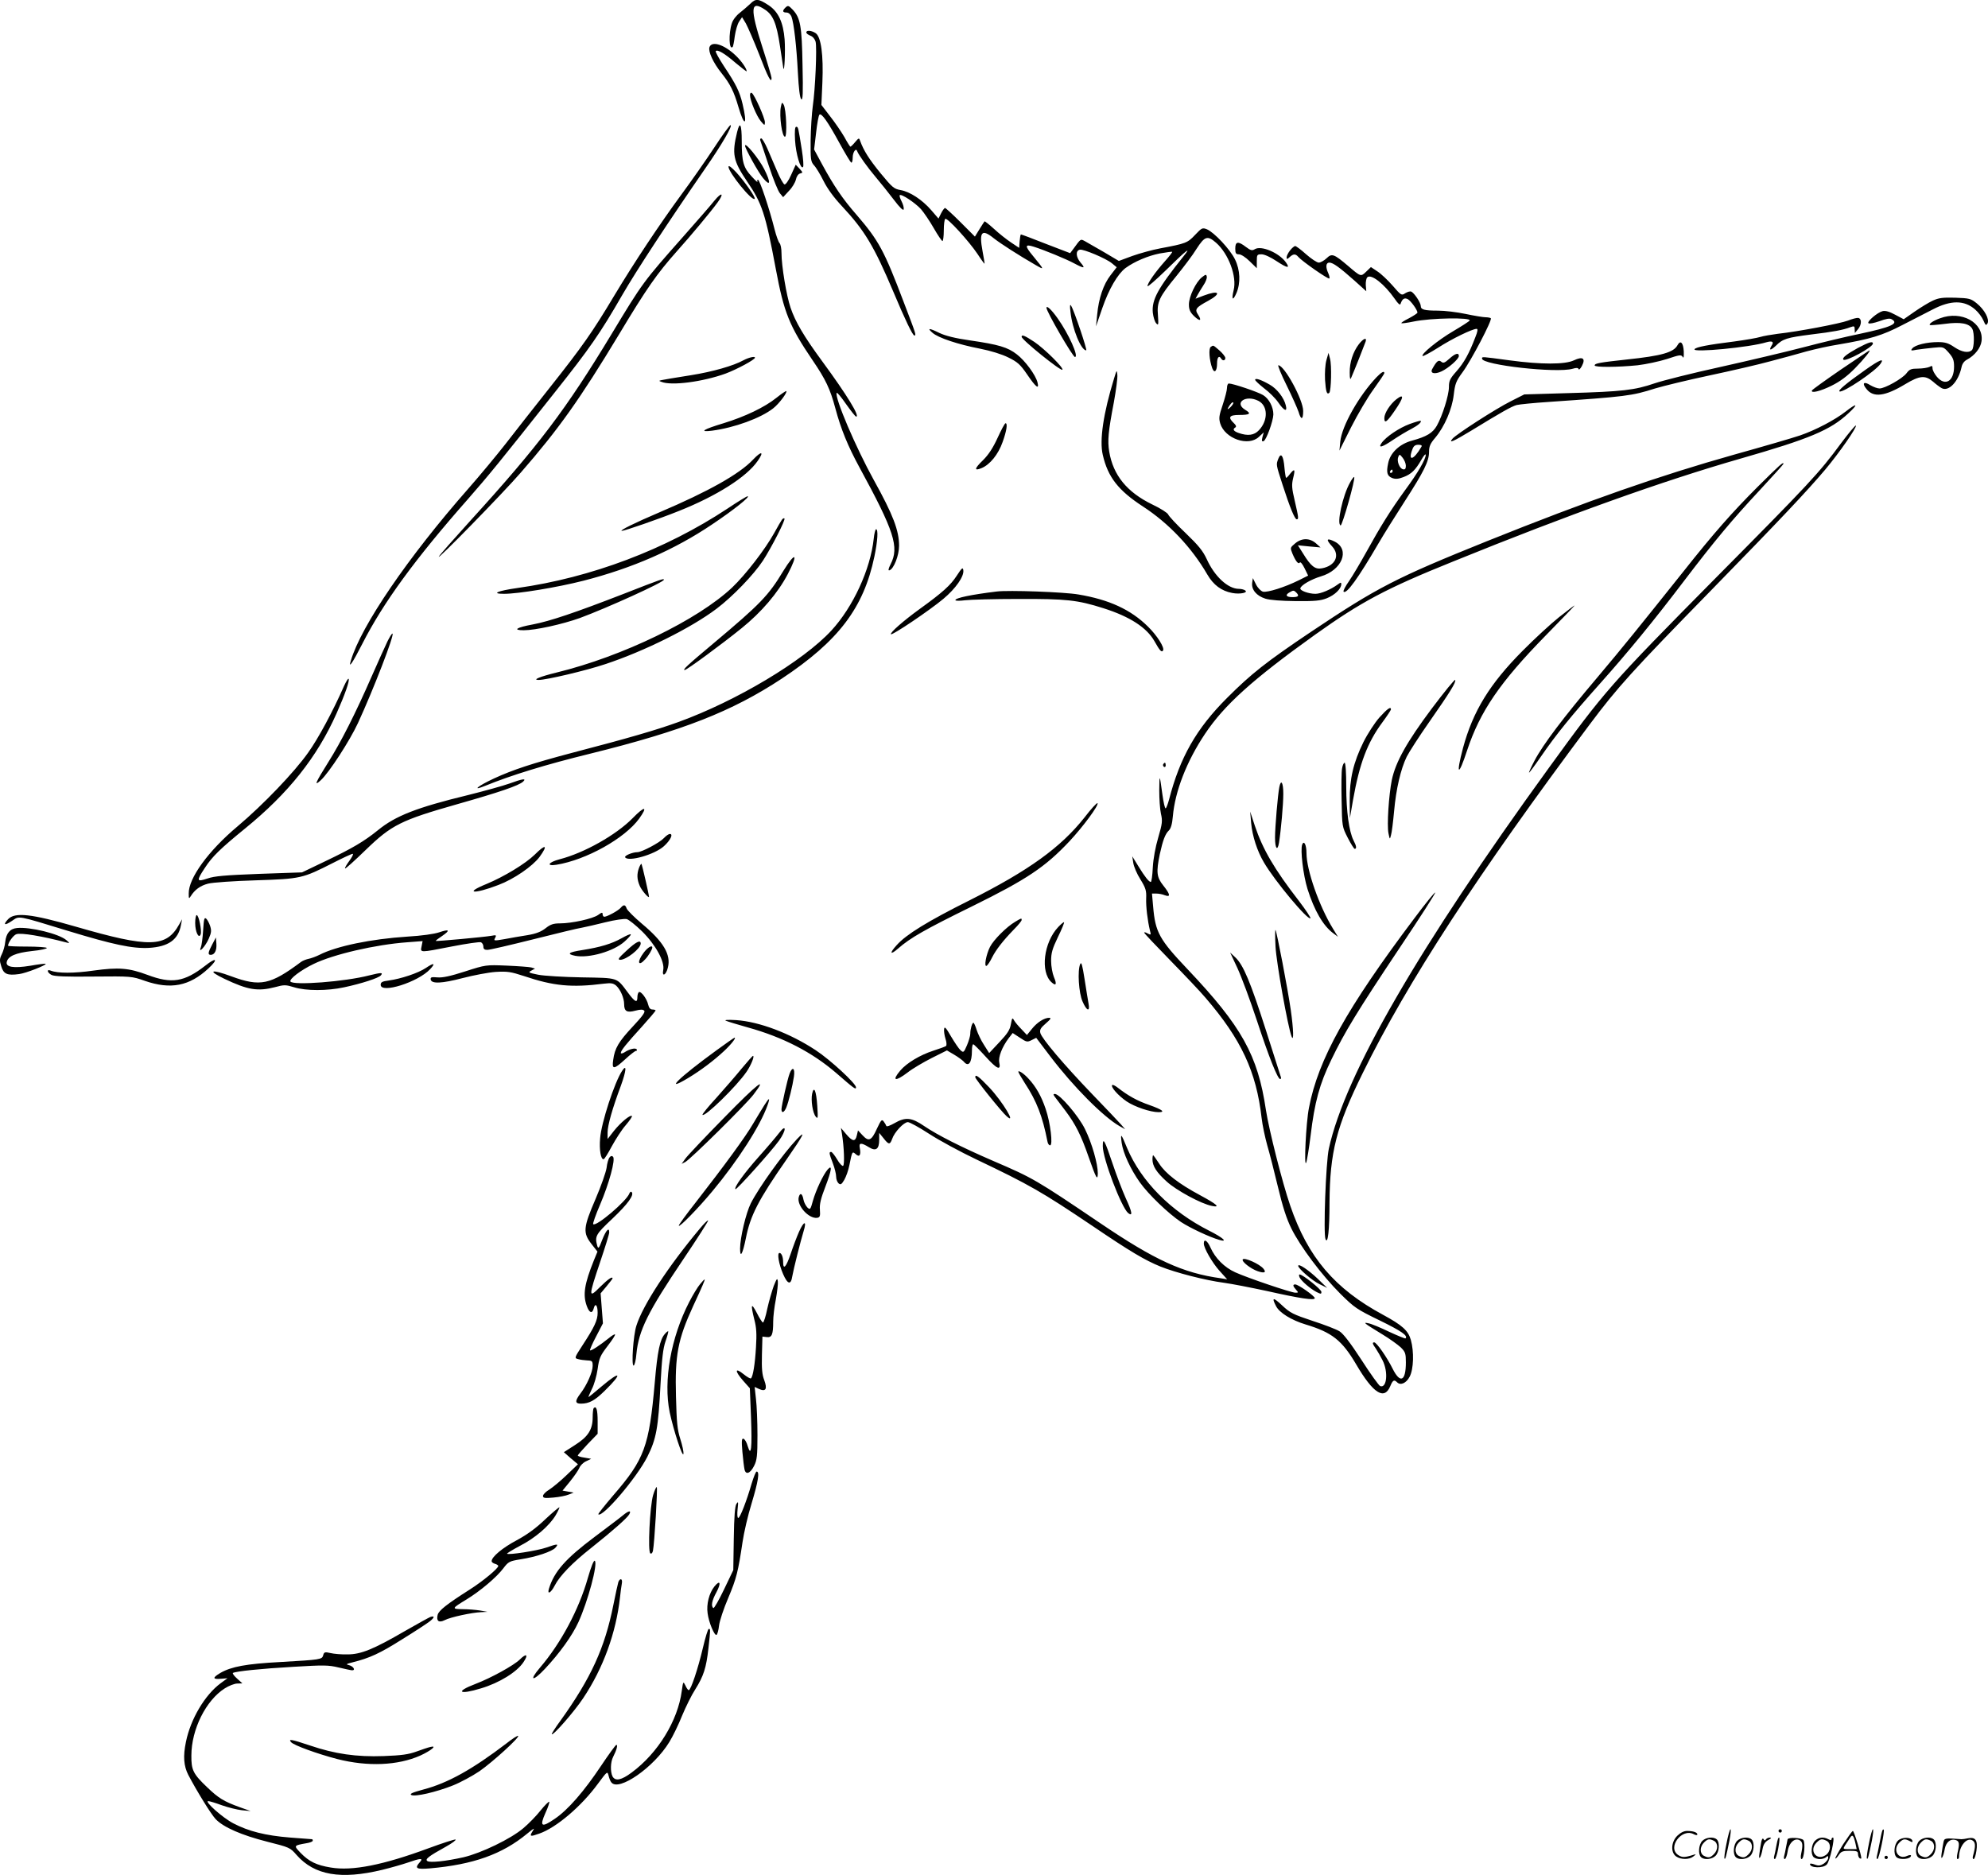 <svg version="1.0" xmlns="http://www.w3.org/2000/svg"
  viewBox="0 0 1200.35 1132.126"
 preserveAspectRatio="xMidYMid meet">
<g transform="translate(-0.144,1132.563) scale(0.1,-0.1)"
fill="#000000" stroke="none">
<path d="M4532 11303 c-16 -15 -45 -40 -64 -55 -21 -16 -42 -43 -48 -64 -20
-61 -17 -164 5 -142 3 2 9 32 13 65 5 34 16 73 26 88 l18 27 23 -38 c12 -22
48 -105 80 -186 53 -139 75 -180 75 -143 0 8 -25 92 -55 185 -76 236 -73 287
16 227 48 -32 69 -81 90 -220 10 -67 19 -126 20 -132 7 -35 13 105 8 172 -8
103 -38 167 -94 205 -63 42 -81 44 -113 11z M4742 11278 c-18 -18 -15 -28 8
-28 12 0 24 -10 30 -24 15 -39 31 -181 39 -339 5 -96 12 -152 20 -160 10 -10
12 32 8 208 -4 234 -13 283 -59 332 -25 26 -29 28 -46 11z M4870 11130 c0 -6
11 -15 25 -20 14 -5 27 -21 31 -36 9 -36 -2 -289 -17 -389 -6 -44 -12 -137
-13 -207 -1 -116 1 -128 20 -150 12 -12 38 -55 58 -95 22 -45 63 -101 110
-151 138 -148 194 -241 311 -517 70 -167 117 -265 127 -265 13 0 12 3 -63 199
-120 317 -152 374 -286 530 -84 96 -137 174 -208 305 l-48 89 12 101 c6 55 15
104 20 109 12 12 49 -39 121 -171 34 -62 66 -115 71 -118 5 -3 9 11 9 30 0 33
20 61 27 39 8 -22 63 -99 113 -158 28 -33 77 -94 108 -135 38 -50 58 -69 60
-58 2 9 -4 31 -13 48 -9 18 -14 34 -11 37 9 10 92 -45 128 -84 19 -22 54 -74
78 -116 24 -42 48 -77 52 -77 4 0 8 29 8 64 0 36 4 67 9 70 13 8 143 -135 194
-211 22 -34 42 -61 43 -60 1 1 -4 35 -12 76 -22 118 -5 137 69 77 41 -32 148
-101 252 -161 54 -31 54 -31 -17 56 -50 60 -49 72 5 55 63 -20 193 -73 245
-101 62 -33 69 -31 37 6 -28 34 -30 72 -3 77 22 4 156 -52 193 -82 l29 -24
-37 -48 c-43 -55 -72 -140 -81 -239 l-7 -70 38 110 c40 116 93 206 140 242 55
40 136 74 206 88 40 7 74 12 76 10 2 -2 -18 -28 -44 -57 -57 -64 -105 -132
-105 -150 0 -7 48 35 108 93 125 123 162 152 111 89 -157 -196 -194 -264 -187
-342 3 -27 12 -56 21 -65 13 -14 14 -9 10 49 -7 80 7 110 113 239 42 52 97
124 120 162 50 77 66 82 118 37 76 -67 127 -205 106 -287 -14 -58 -5 -67 17
-17 26 61 23 139 -9 204 -30 61 -125 162 -169 181 -28 11 -31 9 -72 -34 -45
-48 -55 -52 -210 -81 -48 -9 -124 -30 -169 -46 l-81 -30 -91 54 c-50 29 -102
59 -115 66 -26 13 -22 17 -70 -49 l-18 -24 -146 56 c-80 32 -148 57 -151 57
-3 0 -6 -18 -8 -41 l-3 -40 -48 32 c-27 18 -73 54 -103 82 -30 27 -56 48 -58
46 -2 -2 -16 -24 -31 -48 l-27 -44 -87 87 c-47 47 -90 86 -93 86 -4 0 -15 -14
-24 -32 l-16 -32 -44 51 c-55 63 -128 111 -185 121 -40 7 -50 16 -121 102 -70
86 -102 137 -123 195 -6 19 -8 19 -30 -7 -13 -16 -26 -28 -29 -28 -2 0 -19 26
-36 58 -18 31 -57 88 -86 125 l-53 69 6 136 c7 166 -8 274 -40 297 -25 17 -57
20 -57 5z M4285 11040 c-8 -26 23 -94 73 -156 52 -65 75 -111 102 -204 37
-126 56 -112 25 18 -18 75 -39 118 -113 229 -30 46 -52 86 -49 90 11 11 53
-13 121 -72 36 -30 66 -53 66 -50 0 17 -33 64 -67 96 -69 66 -145 90 -158 49z
M4530 10751 c0 -31 39 -125 65 -157 23 -27 24 -28 25 -7 0 26 -63 167 -79 177
-7 4 -11 -1 -11 -13z M4716 10679 c-10 -54 7 -179 25 -179 14 0 8 167 -8 194
-9 16 -11 15 -17 -15z M4313 10433 c-50 -76 -139 -203 -198 -283 -132 -180
-283 -407 -405 -610 -131 -219 -191 -305 -390 -556 -96 -121 -216 -274 -267
-340 -51 -65 -151 -186 -224 -269 -365 -415 -647 -829 -709 -1038 -17 -54 10
-15 69 101 128 251 318 511 637 873 127 145 191 223 528 649 208 262 271 352
405 585 87 150 274 435 499 761 101 145 170 264 154 264 -5 0 -50 -62 -99
-137z M4452 10528 c-32 -132 -24 -173 59 -296 92 -134 112 -196 175 -532 49
-262 81 -342 222 -550 79 -116 106 -173 137 -289 34 -127 76 -229 145 -356
211 -387 242 -483 189 -586 -14 -28 -16 -40 -7 -37 26 8 58 90 58 148 0 92
-36 187 -152 396 -110 199 -236 495 -225 527 2 6 27 -24 56 -66 30 -42 57 -77
62 -77 24 0 -55 130 -205 334 -111 151 -162 238 -191 323 -25 73 -55 253 -55
331 0 27 -5 53 -12 60 -6 6 -20 44 -30 84 -30 120 -89 298 -100 298 -5 0 -6
-6 -3 -12 4 -7 -12 7 -34 31 -51 54 -61 90 -61 214 0 103 -11 124 -28 55z
M4802 10478 c5 -82 33 -177 48 -161 5 4 1 51 -7 103 -22 138 -22 140 -34 140
-8 0 -10 -26 -7 -82z M4592 10478 c3 -7 26 -77 52 -155 26 -79 56 -153 67
-165 l19 -23 35 38 c20 20 38 51 42 68 4 19 14 34 25 37 18 4 18 6 -3 29 l-23
24 -28 -62 c-16 -36 -33 -59 -40 -57 -7 3 -27 38 -44 79 -18 41 -44 102 -59
137 -15 34 -32 62 -37 62 -6 0 -8 -6 -6 -12z M4500 10446 c0 -17 81 -163 109
-196 45 -54 48 -28 7 54 -32 63 -116 166 -116 142z M4400 10319 c0 -34 142
-210 158 -194 8 7 -59 103 -111 160 -28 30 -46 44 -47 34z M4315 10114 c-21
-27 -107 -125 -190 -219 -239 -270 -243 -275 -430 -585 -276 -457 -440 -674
-854 -1129 -97 -107 -182 -203 -189 -215 -26 -40 384 379 493 505 231 265 357
443 595 837 165 275 228 365 348 500 86 96 203 236 246 295 42 57 26 66 -19
11z M7460 9825 c0 -29 4 -35 22 -35 13 0 41 -18 65 -42 l43 -42 0 42 c0 40 2
42 29 42 17 0 54 -17 90 -41 65 -43 84 -46 57 -8 -41 58 -149 104 -188 80 -16
-10 -25 -8 -53 13 -48 37 -65 34 -65 -9z M7791 9814 c-12 -15 -21 -34 -21 -42
0 -13 3 -13 18 1 23 21 36 21 53 1 21 -25 180 -136 187 -130 3 3 0 17 -6 31
-18 38 -15 65 6 65 22 0 62 -29 152 -109 l71 -64 -3 37 c-1 20 3 41 9 47 23
23 103 -40 166 -130 20 -30 32 -40 35 -30 10 30 23 39 44 28 18 -10 58 -65 58
-81 0 -4 -23 -19 -51 -34 -28 -14 -49 -27 -46 -30 2 -2 35 2 73 10 105 22 352
26 339 6 -3 -5 -48 -34 -99 -64 -92 -54 -196 -139 -185 -150 3 -3 46 20 95 51
84 54 204 112 231 113 9 0 7 -15 -8 -52 -37 -97 -68 -153 -114 -205 -39 -44
-45 -57 -45 -95 0 -48 -39 -173 -73 -233 -25 -44 -62 -66 -150 -90 -75 -20
-132 -74 -144 -137 -12 -56 -6 -77 25 -89 19 -7 37 -6 68 6 47 18 72 42 108
105 14 25 26 38 26 29 0 -26 -47 -108 -126 -215 -87 -120 -148 -218 -234 -374
-35 -63 -81 -141 -103 -173 -22 -31 -37 -60 -33 -64 17 -17 88 81 211 292 32
55 103 168 157 252 116 180 148 243 148 300 0 33 7 50 37 85 57 68 102 173
112 259 8 67 13 82 54 138 51 69 180 315 170 325 -3 3 -18 6 -32 6 -14 0 -68
9 -120 20 -52 11 -127 20 -167 20 -83 0 -104 6 -104 28 0 20 -40 80 -58 87 -7
3 -23 -2 -36 -10 -22 -15 -25 -13 -76 46 -29 33 -70 72 -92 86 l-39 26 -29
-28 c-32 -31 -32 -31 -110 36 -85 72 -97 76 -129 45 -15 -14 -36 -26 -47 -26
-11 0 -45 23 -76 50 -31 28 -61 50 -66 50 -6 0 -20 -12 -31 -26z m793 -1186
c-47 -82 -84 -91 -54 -14 7 19 17 26 35 26 18 0 24 -4 19 -12z m-94 -115 c0
-18 -5 -24 -17 -21 -21 4 -39 49 -29 74 7 18 9 18 27 -5 10 -13 19 -34 19 -48z
m-80 -33 c0 -5 -5 -10 -11 -10 -5 0 -7 5 -4 10 3 6 8 10 11 10 2 0 4 -4 4 -10z
M7258 9651 c-36 -29 -78 -116 -78 -164 0 -30 7 -46 30 -69 36 -35 51 -31 25 8
-21 32 -13 43 61 83 84 46 67 67 -26 32 l-50 -19 12 22 c6 11 22 38 35 58 14
20 23 44 21 53 -3 15 -6 15 -30 -4z M11671 9510 c-24 -11 -73 -41 -109 -66
l-66 -46 -51 27 c-35 19 -59 26 -76 22 -32 -8 -96 -63 -86 -73 5 -5 34 1 66
12 40 15 63 19 74 12 47 -26 -3 -48 -196 -89 -78 -16 -229 -52 -335 -80 -107
-28 -332 -81 -502 -119 -169 -37 -348 -82 -398 -99 -119 -41 -195 -50 -517
-59 l-270 -8 -83 -42 c-88 -44 -329 -199 -351 -226 -25 -30 6 -16 115 50 178
109 241 145 273 154 16 4 105 13 198 19 462 32 497 36 638 81 50 15 198 51
330 79 132 28 296 66 365 85 69 18 168 45 220 60 52 14 138 33 190 41 195 33
267 55 388 118 64 33 147 76 183 94 109 57 191 57 256 0 20 -17 42 -47 50 -66
13 -30 16 -33 25 -18 13 25 -18 83 -65 121 -36 29 -45 31 -130 34 -75 2 -100
-1 -136 -18z M6465 9442 c11 -103 64 -232 95 -232 8 0 -73 241 -91 269 -7 12
-9 2 -4 -37z M6320 9467 c0 -23 159 -297 172 -297 25 0 -38 140 -105 234 -36
51 -67 80 -67 63z M11716 9404 c-40 -14 -70 -34 -62 -41 2 -2 42 1 90 7 95 13
148 3 166 -30 14 -26 12 -114 -2 -128 -20 -20 -61 -13 -107 18 -35 24 -55 30
-98 30 -67 0 -138 -17 -155 -38 -12 -14 -8 -15 27 -8 22 3 67 9 100 12 60 6
61 6 93 -30 26 -30 32 -45 32 -84 0 -89 -54 -121 -104 -61 -14 17 -26 39 -26
50 0 16 -3 18 -19 9 -11 -5 -42 -10 -68 -10 -42 0 -52 -4 -70 -28 -24 -32
-130 -92 -163 -92 -13 0 -37 9 -56 20 -39 25 -52 12 -23 -23 42 -54 112 -45
236 30 85 51 119 54 165 15 18 -16 42 -34 53 -40 42 -23 101 38 120 126 4 21
16 37 33 46 47 25 83 71 88 112 14 112 -121 186 -250 138z M11160 9390 c-47
-18 -304 -67 -425 -80 -38 -5 -86 -13 -105 -19 -19 -6 -89 -18 -155 -27 -160
-20 -234 -34 -242 -47 -14 -22 333 11 434 42 35 10 47 3 32 -19 -19 -31 -8
-33 24 -3 43 43 67 50 215 69 133 16 192 27 236 44 23 8 26 7 26 -13 l1 -22
20 24 c22 27 22 65 -1 67 -8 1 -35 -6 -60 -16z M5632 9316 c34 -30 153 -70
288 -96 65 -13 130 -33 170 -53 55 -27 72 -42 113 -102 53 -78 74 -94 63 -49
-11 45 -75 132 -125 170 -55 43 -110 59 -281 84 -92 13 -150 28 -186 45 -63
31 -77 31 -42 1z M6170 9292 c0 -18 237 -209 246 -199 10 10 -107 126 -169
168 -59 39 -77 46 -77 31z M8206 9247 c-35 -46 -56 -110 -55 -171 0 -38 3 -46
9 -31 17 38 81 200 87 218 9 28 -14 19 -41 -16z M10130 9241 c-23 -43 -95 -64
-305 -86 -164 -18 -195 -23 -195 -36 0 -12 140 -11 259 1 51 6 131 23 178 38
75 25 85 27 94 13 6 -11 8 -2 7 33 -3 53 -20 70 -38 37z M11220 9225 c-69 -38
-98 -61 -88 -71 14 -14 178 75 178 97 0 16 -24 9 -90 -26z M7312 9231 c-14 -9
-9 -80 9 -129 13 -34 29 -17 29 29 0 37 12 51 25 29 9 -15 25 -12 25 4 0 8
-16 28 -35 45 -41 35 -36 33 -53 22z M11115 9093 c-93 -64 -171 -120 -173
-125 -8 -19 51 -5 119 29 51 25 95 58 141 105 55 56 99 111 86 107 -2 0 -79
-53 -173 -116z M8010 9150 c-7 -26 -10 -75 -8 -118 5 -72 11 -92 26 -78 11 12
15 167 4 206 l-9 35 -13 -45z M8752 9159 c-28 -25 -36 -28 -49 -17 -16 13 -28
2 -54 -45 -14 -26 15 -33 56 -14 43 20 105 75 105 93 0 22 -22 16 -58 -17z
M4490 9150 c-60 -33 -185 -69 -317 -90 -216 -35 -200 -31 -178 -40 60 -25 250
0 388 50 69 26 177 84 177 96 0 10 -38 1 -70 -16z M8950 9160 c0 -38 450 -89
547 -61 23 7 33 6 36 -2 2 -7 11 2 20 19 24 46 5 59 -48 34 -54 -26 -198 -26
-390 0 -172 23 -165 23 -165 10z M11264 9092 c-119 -84 -168 -126 -155 -130
23 -8 216 122 247 167 26 37 -6 24 -92 -37z M7770 8999 c33 -67 65 -139 72
-160 15 -52 28 -49 28 5 0 68 -114 276 -150 276 -5 0 17 -55 50 -121z M6728
9040 c-64 -208 -89 -373 -68 -461 31 -135 94 -215 243 -312 155 -101 293 -246
388 -410 37 -64 86 -100 151 -112 47 -9 99 2 77 16 -7 5 -24 9 -37 9 -66 0
-147 75 -194 179 -24 51 -49 82 -128 158 -55 52 -102 103 -105 112 -3 9 -46
37 -97 61 -152 74 -235 176 -259 318 -11 67 -6 121 28 299 13 72 23 146 21
165 -3 32 -4 31 -20 -22z M8313 9048 c-107 -113 -210 -295 -219 -389 l-5 -54
70 140 c39 77 100 181 136 230 36 50 65 93 65 98 0 15 -17 6 -47 -25z M7580
9032 c0 -5 25 -28 54 -51 30 -22 69 -61 86 -86 35 -51 56 -59 45 -17 -11 46
-53 100 -97 125 -52 30 -88 42 -88 29z M7410 8983 c0 -14 -12 -60 -26 -102
-22 -65 -24 -80 -15 -112 28 -92 170 -142 234 -81 l29 27 -8 -29 c-5 -22 -4
-28 7 -24 16 5 58 121 59 161 0 45 -26 95 -62 117 -31 19 -182 70 -207 70 -6
0 -11 -12 -11 -27z m190 -78 c58 -30 59 -118 3 -177 -29 -31 -67 -36 -122 -17
-32 11 -39 23 -20 34 7 5 3 14 -10 26 -37 35 -27 49 32 49 66 0 76 8 37 31
-70 43 4 93 80 54z m-169 -38 c-13 -12 -20 -15 -16 -7 14 26 28 41 33 35 3 -3
-5 -16 -17 -28z M4690 8924 c-72 -58 -190 -114 -320 -154 -123 -37 -151 -55
-70 -45 137 18 295 76 370 135 36 28 87 97 79 104 -2 2 -29 -16 -59 -40z
M8433 8915 c-38 -30 -73 -84 -73 -114 0 -36 16 -24 65 48 53 77 56 103 8 66z
M11146 8841 c-65 -51 -183 -113 -277 -145 -41 -14 -219 -66 -395 -115 -458
-129 -881 -277 -1494 -523 -551 -222 -660 -278 -1065 -549 -269 -181 -357
-250 -505 -398 -186 -186 -284 -359 -350 -614 -7 -26 -16 -50 -20 -52 -5 -3
-13 34 -20 83 -17 126 -18 126 -19 25 0 -50 4 -113 10 -140 10 -44 9 -59 -16
-144 -17 -57 -30 -128 -33 -181 -2 -49 -8 -88 -12 -88 -11 0 -36 31 -75 95
l-37 60 6 -39 c3 -22 22 -67 43 -100 32 -52 37 -68 35 -114 -2 -50 8 -134 23
-196 7 -26 6 -27 -14 -17 -11 7 -21 9 -21 5 0 -4 71 -79 158 -168 86 -88 183
-190 213 -226 215 -250 306 -445 338 -725 5 -44 21 -118 34 -165 14 -47 43
-161 65 -253 28 -118 52 -192 81 -250 54 -109 183 -281 295 -393 86 -85 99
-94 239 -162 131 -64 171 -92 155 -108 -3 -2 -47 16 -99 40 -52 25 -107 48
-124 51 -37 8 -31 3 82 -66 45 -27 96 -64 113 -80 27 -27 30 -37 30 -90 0
-114 -34 -130 -80 -38 -34 69 -97 159 -111 159 -13 0 -11 -9 10 -38 10 -15 28
-46 40 -70 36 -70 26 -171 -14 -156 -8 3 -59 74 -113 158 -67 103 -111 160
-133 173 -19 12 -92 40 -163 63 -117 39 -135 48 -183 93 -54 51 -65 50 -37 -4
20 -40 93 -85 179 -111 159 -48 219 -95 305 -241 103 -176 170 -218 206 -131
15 36 23 41 41 23 21 -21 56 -5 76 34 24 46 27 151 7 222 -16 56 -51 88 -167
151 -293 158 -454 347 -561 659 -48 139 -129 460 -147 578 -49 331 -146 505
-473 850 -171 180 -195 224 -208 378 l-7 79 26 0 c14 0 37 -4 51 -10 37 -14
34 5 -9 59 -40 50 -43 80 -21 188 19 86 33 123 55 144 12 12 20 38 24 85 13
151 83 332 194 498 117 175 285 327 666 600 278 198 427 278 837 443 695 282
1260 484 1726 618 423 121 548 174 656 275 63 58 53 65 -16 11z M8512 8765
c-62 -23 -143 -77 -169 -115 -23 -33 5 -25 72 21 33 22 81 51 107 64 43 23 65
42 57 50 -2 1 -32 -7 -67 -20z M6025 8682 c-28 -61 -54 -101 -88 -135 -53 -51
-55 -67 -9 -48 51 21 101 83 127 157 25 69 31 114 18 114 -5 0 -26 -40 -48
-88z M11116 8647 c-130 -177 -192 -243 -751 -807 -645 -652 -672 -683 -1013
-1153 -786 -1084 -1228 -1848 -1327 -2297 -18 -82 -34 -515 -20 -547 14 -33
24 54 24 221 2 304 41 459 201 783 270 550 694 1200 1369 2103 171 228 253
319 736 813 422 432 577 597 687 727 84 100 194 258 185 266 -3 3 -44 -46 -91
-109z M4548 8550 c-82 -87 -269 -192 -565 -318 -150 -64 -245 -111 -227 -112
16 0 222 71 344 120 229 91 410 206 476 302 41 58 24 63 -28 8z M7720 8556
c-14 -37 -15 -32 26 -159 43 -133 73 -207 85 -207 13 0 11 12 -12 112 -18 76
-19 96 -10 135 14 55 10 62 -17 29 -11 -15 -22 -26 -25 -26 -2 0 -7 28 -10 61
-6 73 -21 95 -37 55z M10616 8388 c-156 -156 -268 -283 -450 -513 -273 -342
-359 -449 -520 -640 -205 -242 -328 -405 -379 -502 -21 -40 -36 -73 -33 -73 2
0 35 44 72 98 90 131 183 246 358 442 166 186 323 377 508 621 185 243 289
367 452 542 80 86 146 159 146 162 0 14 -21 -5 -154 -137z M8153 8412 c-44
-77 -82 -250 -57 -259 10 -3 91 283 82 292 -2 3 -14 -12 -25 -33z M4393 8254
c-374 -247 -821 -416 -1268 -479 -120 -17 -161 -35 -80 -35 86 0 322 39 479
79 296 76 550 187 777 340 129 86 235 171 214 170 -5 0 -61 -34 -122 -75z
M4723 8188 c-5 -7 -27 -44 -47 -81 -55 -99 -173 -252 -254 -329 -208 -196
-662 -416 -1059 -513 -102 -25 -150 -45 -109 -45 47 0 284 56 401 95 234 77
520 219 673 335 97 73 224 205 280 290 52 80 138 248 130 255 -3 3 -10 0 -15
-7z M5277 8073 c-20 -186 -125 -413 -256 -555 -170 -184 -573 -425 -923 -552
-132 -48 -304 -98 -638 -185 -246 -65 -361 -103 -476 -156 -99 -46 -138 -79
-52 -44 157 64 361 127 634 194 558 138 854 254 1156 453 342 227 494 426 559
737 20 96 24 165 10 165 -4 0 -11 -26 -14 -57z M7821 8044 c-30 -25 -30 -26
-16 -61 20 -47 36 -67 45 -54 3 6 16 -9 28 -34 l22 -45 -58 -29 c-83 -41 -187
-74 -215 -68 -13 4 -31 22 -42 44 l-19 38 -4 -29 c-5 -41 26 -78 79 -95 28 -9
95 -14 184 -15 114 -1 149 2 187 17 48 19 88 57 88 85 0 12 -3 12 -22 -2 -41
-30 -102 -56 -134 -56 -42 0 -96 20 -91 34 6 20 67 54 123 71 128 37 179 161
85 210 -50 25 -56 14 -16 -29 49 -53 20 -117 -62 -132 -41 -8 -67 13 -114 90
l-31 49 69 -7 68 -6 -28 25 c-38 33 -86 33 -126 -1z m7 -296 c20 -20 14 -28
-23 -28 -38 0 -46 13 -17 29 22 13 26 13 40 -1z M4731 7878 c-89 -148 -138
-199 -418 -434 -166 -139 -192 -164 -177 -164 12 0 223 155 344 253 120 97
218 212 278 326 66 126 47 139 -27 19z M5778 7849 c-37 -57 -84 -100 -224
-201 -98 -71 -181 -144 -173 -152 8 -8 235 145 317 214 74 62 125 135 120 172
-3 20 -8 16 -40 -33z M3765 7739 c-289 -112 -442 -164 -547 -184 -98 -18 -124
-35 -54 -35 70 0 233 36 339 74 160 59 507 216 507 231 0 9 -15 4 -245 -86z
M6020 7754 c-156 -19 -250 -39 -250 -52 0 -5 26 -5 58 -1 31 4 177 8 323 8
288 1 356 -6 513 -56 158 -50 261 -116 308 -199 32 -57 43 -70 52 -56 10 17
-35 89 -91 144 -104 103 -235 163 -420 194 -85 15 -422 27 -493 18z M9415
7599 c-50 -40 -149 -131 -220 -203 -199 -200 -300 -365 -360 -587 -44 -167
-28 -176 25 -14 78 235 198 411 474 693 98 100 177 182 175 182 -2 0 -45 -32
-94 -71z M2341 7453 c-13 -27 -56 -122 -96 -213 -97 -222 -184 -394 -261 -516
-79 -126 -89 -150 -45 -109 50 46 175 239 224 345 92 199 224 540 208 540 -4
0 -17 -21 -30 -47z M2079 7184 c-68 -155 -158 -321 -217 -403 -84 -119 -271
-314 -425 -444 -178 -149 -298 -315 -296 -407 0 -31 1 -33 12 -16 24 39 58 64
105 76 26 7 155 16 287 20 273 9 282 11 467 105 59 30 112 55 119 55 6 0 -3
-19 -20 -42 -17 -23 -29 -44 -26 -46 3 -3 58 47 124 111 157 152 213 180 554
277 254 72 371 112 397 136 22 21 -2 18 -84 -12 -39 -14 -152 -45 -252 -70
-305 -74 -435 -125 -539 -210 -85 -69 -157 -111 -314 -186 l-146 -70 -259 -9
c-205 -8 -269 -13 -312 -28 -66 -22 -68 -15 -15 65 44 68 94 116 241 236 262
213 436 431 554 697 49 110 81 200 72 208 -3 3 -15 -17 -27 -43z M8647 7048
c-151 -202 -219 -323 -242 -433 -18 -90 -30 -272 -20 -321 8 -38 8 -39 15 -12
5 15 13 81 19 146 12 134 40 254 76 328 14 28 75 123 136 210 127 182 162 239
157 254 -2 6 -65 -71 -141 -172z M8330 6993 c-28 -32 -71 -98 -96 -148 -61
-124 -84 -222 -83 -354 l1 -106 19 110 c39 220 86 346 178 470 28 38 51 73 51
77 0 20 -22 4 -70 -49z M7025 6711 c-3 -5 -1 -12 5 -16 5 -3 10 1 10 9 0 18
-6 21 -15 7z M8105 6687 c-4 -18 -5 -105 -3 -193 3 -160 3 -160 37 -227 19
-37 38 -67 42 -67 13 0 11 17 -7 51 -27 54 -44 175 -44 325 0 85 -4 144 -10
144 -5 0 -12 -15 -15 -33z M7726 6573 c-9 -44 -26 -242 -26 -305 0 -66 15 -85
24 -31 12 76 26 230 26 296 0 68 -14 90 -24 40z M6550 6390 c-144 -182 -337
-321 -695 -501 -254 -127 -382 -206 -439 -270 -46 -50 -40 -63 8 -21 74 65
162 115 447 255 333 164 442 238 588 393 83 89 179 219 169 230 -4 3 -39 -35
-78 -86z M3820 6384 c-100 -101 -292 -209 -440 -247 -68 -18 -83 -43 -19 -33
180 29 413 159 500 279 55 77 33 77 -41 1z M7556 6355 c7 -77 36 -168 77 -237
66 -113 266 -352 281 -337 3 3 -28 50 -70 105 -148 191 -218 311 -266 454
l-28 85 6 -70z M4010 6265 c-26 -28 -134 -85 -160 -85 -29 0 -80 -21 -74 -31
18 -29 178 16 234 67 39 35 58 74 36 74 -7 0 -23 -11 -36 -25z M7864 6226
c-12 -32 6 -184 32 -268 41 -130 95 -223 155 -267 l29 -22 -30 49 c-83 135
-160 354 -160 456 0 50 -15 80 -26 52z M3230 6165 c-55 -54 -185 -133 -291
-177 -140 -57 -76 -63 72 -6 93 35 205 112 248 169 53 73 38 81 -29 14z M3860
6086 c-14 -37 -13 -70 4 -109 11 -27 56 -79 56 -66 0 13 -42 194 -45 198 -3 2
-9 -8 -15 -23z M8543 5783 c-411 -546 -582 -854 -638 -1146 -18 -90 -31 -365
-17 -332 5 11 17 85 27 165 24 200 54 311 125 457 81 168 156 291 413 676 121
180 217 330 214 333 -3 3 -59 -66 -124 -153z M3749 5844 c-14 -17 -82 -54 -99
-54 -5 0 -10 7 -10 15 0 13 -5 12 -27 -4 -32 -23 -159 -51 -231 -51 -39 0 -57
-6 -86 -29 -27 -21 -56 -33 -109 -42 -40 -6 -102 -17 -139 -24 -64 -11 -67
-11 -57 7 9 17 7 19 -23 13 -46 -8 -332 -34 -335 -31 -2 2 15 15 38 30 51 35
44 43 -18 22 -29 -10 -106 -21 -193 -26 -216 -14 -427 -57 -530 -110 -20 -10
-50 -21 -65 -24 -15 -3 -35 -11 -45 -18 -186 -139 -247 -152 -421 -88 -124 46
-149 36 -42 -15 141 -67 200 -77 305 -50 55 15 64 15 116 -1 71 -22 200 -22
301 0 104 22 209 56 222 72 15 18 3 18 -70 0 -146 -38 -460 -62 -476 -37 -8
15 63 69 140 106 119 58 373 117 566 131 l92 7 -6 -31 c-8 -40 -15 -40 185 -1
87 17 165 28 173 25 8 -3 15 -15 15 -26 0 -15 7 -20 24 -20 14 0 138 29 278
64 139 35 271 67 293 70 22 4 86 19 143 33 56 14 113 22 127 19 13 -3 55 -37
93 -74 82 -81 138 -183 128 -233 -9 -45 17 -32 28 14 20 78 -26 156 -158 266
-46 39 -87 80 -91 91 -8 24 -18 25 -36 4z M50 5775 c-33 -35 -20 -40 25 -9 45
30 25 34 336 -61 272 -83 390 -108 489 -103 118 7 178 49 194 138 l7 35 -17
-30 c-78 -141 -179 -144 -624 -15 -270 78 -369 89 -410 45z M1180 5752 c0 -54
22 -98 33 -68 8 21 -11 116 -24 116 -5 0 -9 -22 -9 -48z M1228 5708 c-3 -46
-9 -92 -14 -103 -17 -42 29 8 48 53 16 36 17 49 8 77 -6 18 -17 38 -24 44 -11
9 -14 -4 -18 -71z M6130 5759 c-51 -30 -129 -108 -151 -151 -23 -45 -38 -124
-20 -114 6 4 21 26 32 49 24 48 67 103 133 171 26 26 46 51 46 56 0 13 0 13
-40 -11z M6391 5728 c-88 -93 -109 -271 -41 -333 28 -26 34 -13 15 31 -9 22
-17 65 -17 97 0 48 7 73 41 144 23 47 40 88 37 90 -2 2 -18 -11 -35 -29z M104
5722 c-42 -4 -65 -31 -71 -84 -2 -24 -12 -57 -21 -75 -13 -26 -14 -38 -3 -72
14 -47 36 -57 108 -47 41 5 168 55 160 62 -1 2 -44 -3 -94 -12 -99 -16 -147
-8 -141 22 7 36 54 56 152 67 52 5 93 14 90 19 -3 4 -57 8 -120 8 -63 0 -114
2 -114 5 0 19 33 65 51 70 29 9 152 -11 304 -51 18 -5 18 -3 -3 15 -44 38
-219 81 -298 73z M7703 5610 c5 -97 75 -488 97 -543 14 -36 12 42 -5 161 -18
126 -85 475 -92 482 -3 3 -3 -42 0 -100z M3754 5660 c-59 -33 -128 -54 -236
-71 -85 -13 -98 -24 -42 -35 83 -15 230 27 296 86 24 21 41 41 38 44 -3 3 -28
-8 -56 -24z M1283 5623 c-26 -49 -28 -63 -9 -63 23 0 37 27 34 67 l-3 38 -22
-42z M3784 5585 c-48 -44 -55 -54 -38 -55 37 0 123 67 124 98 0 25 -28 11 -86
-43z M3888 5573 c-42 -55 -34 -88 9 -40 20 21 43 60 43 71 0 18 -29 0 -52 -31z
M7473 5480 c24 -52 77 -194 117 -315 73 -222 126 -355 141 -355 5 0 7 6 4 13
-2 6 -43 134 -90 282 -94 293 -136 394 -185 440 l-31 29 44 -94z M1240 5494
c-126 -98 -202 -110 -348 -55 -113 42 -174 47 -326 26 -118 -17 -217 -17 -259
0 -25 10 -21 -12 5 -26 17 -9 88 -12 254 -10 229 2 231 2 310 -26 156 -54 269
-32 384 75 62 58 48 70 -20 16z M6524 5505 c-18 -39 -9 -177 14 -227 25 -58
46 -64 36 -12 -4 20 -14 86 -24 148 -13 83 -19 106 -26 91z M2573 5481 c-46
-31 -151 -66 -225 -76 -39 -5 -48 -10 -48 -26 0 -55 226 16 299 95 34 37 23
40 -26 7z M2810 5460 c-90 -29 -137 -39 -168 -36 -36 3 -42 1 -40 -13 5 -27
68 -24 194 9 66 17 155 34 199 37 71 4 90 1 170 -25 178 -60 287 -71 483 -46
43 5 56 3 74 -12 26 -24 48 -75 48 -112 0 -43 17 -53 68 -39 31 8 45 8 53 0 8
-8 -10 -33 -68 -95 -86 -92 -110 -132 -119 -202 -9 -60 3 -60 73 4 30 28 59
50 64 50 6 0 8 4 5 9 -7 11 -43 3 -73 -17 -13 -8 -23 -10 -23 -4 0 14 33 55
127 158 46 51 83 95 83 98 0 3 -9 6 -19 6 -13 0 -21 9 -26 30 -8 35 -43 82
-56 75 -5 -4 -9 -17 -9 -31 0 -37 -15 -29 -58 29 -69 92 -54 87 -278 91 -110
2 -228 9 -263 16 -59 12 -62 14 -41 25 l22 12 -23 7 c-13 3 -80 8 -149 11
-124 5 -126 5 -250 -35z M6105 5141 c-6 -34 -20 -56 -69 -108 l-62 -66 -31 49
c-18 27 -37 68 -45 92 -7 23 -16 42 -19 42 -8 0 -19 -38 -19 -67 0 -12 -9 -43
-20 -69 -19 -44 -21 -46 -39 -30 -10 9 -35 46 -57 83 -31 54 -40 63 -42 45 -2
-12 2 -38 8 -58 7 -20 8 -39 4 -44 -5 -4 -40 -17 -78 -29 -80 -26 -160 -74
-199 -120 -53 -63 -30 -68 45 -11 29 23 94 61 145 87 l92 46 44 -26 c24 -14
49 -33 57 -41 29 -36 50 -9 50 67 0 20 3 37 8 37 4 0 38 -34 75 -75 69 -76 93
-86 82 -35 -7 32 17 94 57 147 l24 31 43 -28 c40 -27 45 -28 71 -15 l28 14 85
-112 c139 -183 320 -365 418 -421 l34 -19 -25 29 c-14 16 -92 98 -174 183
-172 179 -304 335 -313 369 -5 20 2 31 33 58 29 25 34 33 21 34 -30 0 -73 -27
-105 -67 l-30 -37 -33 35 c-19 19 -39 43 -45 54 -10 18 -12 15 -19 -24z M4385
5162 c11 -5 70 -23 131 -40 213 -59 389 -150 535 -276 108 -94 119 -102 119
-86 0 23 -155 166 -243 224 -154 102 -342 173 -481 182 -52 3 -74 1 -61 -4z
M4324 4981 c-225 -164 -318 -255 -168 -165 75 45 155 105 217 163 43 40 75 81
64 81 -3 0 -54 -36 -113 -79z M4480 4874 c-34 -42 -103 -121 -152 -176 -50
-54 -88 -101 -85 -104 14 -15 206 172 266 260 27 39 50 96 39 96 -3 0 -33 -34
-68 -76z M3758 4860 c-46 -69 -126 -314 -133 -408 -6 -68 4 -128 21 -126 5 0
27 36 50 79 23 42 60 100 84 127 23 27 40 52 37 55 -10 9 -67 -38 -108 -89
l-39 -50 0 40 c0 42 29 145 80 281 33 91 37 135 8 91z M4769 4843 c-13 -34
-48 -191 -49 -215 0 -27 16 -21 29 10 15 37 38 131 46 186 8 53 -9 64 -26 19z
M6150 4854 c0 -4 18 -35 39 -68 73 -111 107 -201 137 -353 2 -13 9 -23 16 -23
18 0 2 136 -27 220 -26 77 -59 135 -104 183 -28 31 -61 52 -61 41z M5890 4821
c0 -11 158 -208 189 -235 63 -57 -23 87 -105 174 -63 66 -84 82 -84 61z M4374
4577 c-116 -118 -221 -229 -234 -247 l-23 -32 22 11 c33 18 363 344 411 406
92 120 23 66 -176 -138z M6717 4774 c-11 -11 36 -64 87 -99 49 -33 144 -65
193 -65 43 0 23 15 -55 43 -73 25 -129 56 -193 106 -14 11 -29 18 -32 15z
M4905 4721 c-8 -39 3 -115 22 -138 13 -16 14 -9 9 66 -6 91 -20 123 -31 72z
M6371 4702 c8 -11 36 -48 63 -83 61 -81 95 -148 140 -278 46 -131 55 -148 56
-100 0 57 -35 181 -77 266 -38 79 -153 213 -182 213 -11 0 -11 -3 0 -18z
M4617 4653 c-13 -21 -44 -71 -68 -112 -45 -78 -174 -254 -347 -476 -56 -71
-102 -134 -102 -140 0 -15 115 102 203 208 155 186 289 395 332 517 18 50 12
51 -18 3z M5297 4512 c-33 -74 -50 -82 -87 -42 l-28 30 -7 -30 c-9 -40 -26
-38 -65 8 l-31 37 6 -35 c13 -80 17 -188 7 -194 -5 -3 -22 14 -36 39 -15 25
-31 45 -36 45 -14 0 -13 -8 10 -68 11 -29 20 -65 20 -81 0 -16 7 -34 15 -41
12 -10 18 -6 34 21 11 19 25 58 31 89 17 85 17 85 39 66 22 -20 32 -5 24 37
-7 33 7 35 54 6 43 -27 63 -13 63 45 l0 41 26 -32 c31 -40 39 -41 52 -5 14 42
71 102 95 102 11 0 69 -32 129 -71 60 -39 189 -109 286 -155 319 -152 394
-195 697 -399 233 -158 320 -209 413 -247 95 -38 271 -83 383 -98 46 -6 163
-29 261 -50 200 -45 288 -58 288 -43 0 13 -100 83 -118 83 -16 0 -15 -10 5
-32 15 -17 15 -18 -4 -18 -25 0 -288 89 -363 123 -66 30 -121 85 -150 150 -19
43 -40 55 -40 24 0 -28 51 -116 94 -164 l47 -52 -38 6 c-230 32 -399 110 -727
332 -389 263 -406 273 -646 376 -201 87 -338 157 -418 211 -77 53 -114 56
-181 17 -25 -14 -46 -22 -48 -16 -2 6 -9 18 -16 27 -11 15 -16 9 -40 -42z
M4706 4485 c-16 -21 -71 -86 -123 -144 -89 -100 -151 -186 -141 -196 6 -6 217
229 263 293 45 63 46 106 1 47z M4813 4447 c-85 -90 -229 -291 -278 -387 -29
-57 -65 -208 -65 -274 0 -61 16 -32 35 63 27 137 75 231 248 479 99 142 119
181 60 119z M6774 4425 c9 -63 54 -160 110 -239 53 -74 171 -187 248 -239 55
-36 172 -91 231 -108 55 -16 25 12 -60 55 -232 117 -411 298 -496 499 -37 90
-41 94 -33 32z M6660 4405 c0 -76 112 -369 153 -404 29 -23 25 5 -14 89 -21
47 -57 141 -80 210 -47 140 -59 163 -59 105z M3682 4337 c-7 -8 -15 -36 -18
-63 -4 -27 -34 -112 -67 -189 -74 -172 -77 -203 -24 -271 l36 -46 -21 -51
c-58 -144 -68 -209 -44 -276 15 -43 33 -50 42 -17 9 37 24 22 24 -25 0 -45
-19 -86 -91 -196 -50 -77 -50 -78 -27 -84 13 -4 38 -7 56 -8 29 -1 32 -4 32
-33 0 -37 -35 -116 -74 -167 -34 -45 -33 -61 3 -61 49 0 83 18 144 78 110 108
98 125 -18 27 -42 -36 -78 -65 -80 -65 -2 0 7 21 20 48 14 26 29 80 35 121 9
67 16 81 60 139 28 36 48 67 45 70 -2 3 -19 -7 -37 -22 -56 -45 -108 -79 -114
-74 -2 3 14 41 37 84 l41 79 -7 90 -7 91 36 43 c20 24 36 45 36 47 0 15 -27
-4 -75 -51 -71 -72 -71 -61 0 150 30 89 55 169 55 179 0 34 -19 14 -42 -44
-19 -51 -24 -57 -30 -38 -16 59 -11 69 91 165 93 88 134 144 116 161 -4 4 -10
0 -13 -8 -16 -46 -202 -204 -219 -186 -3 3 15 56 41 116 55 128 95 275 79 291
-7 7 -14 5 -21 -4z M6960 4325 c0 -40 24 -78 86 -134 58 -53 209 -135 273
-147 53 -11 32 9 -72 65 -127 68 -209 131 -247 191 -18 28 -34 50 -36 50 -2 0
-4 -11 -4 -25z M4999 4264 c-27 -31 -71 -125 -89 -188 -15 -55 -17 -57 -34
-41 -9 10 -20 30 -23 46 -7 39 -21 46 -29 15 -12 -50 60 -130 111 -124 17 3
20 9 17 49 -3 34 6 69 33 139 38 99 43 137 14 104z M4228 3908 c-192 -229
-345 -463 -384 -587 -19 -58 -31 -241 -17 -241 6 0 14 32 17 70 14 143 69 254
284 573 85 126 152 231 149 233 -3 3 -25 -19 -49 -48z M4826 3888 c-13 -29
-36 -90 -51 -135 -27 -79 -45 -98 -45 -48 0 31 -10 55 -22 55 -16 0 -4 -68 22
-128 27 -62 47 -67 55 -14 8 45 49 209 69 275 20 64 1 61 -28 -5z M7505 3721
c-8 -13 49 -57 90 -71 41 -14 54 -8 35 15 -24 29 -116 70 -125 56z M7840 3682
c0 -16 86 -91 130 -111 l45 -22 -58 56 c-56 53 -117 94 -117 77z M7849 3611
c13 -23 64 -67 102 -87 26 -13 29 -13 29 1 0 15 -113 105 -131 105 -6 0 -5 -8
0 -19z M4673 3560 c-11 -31 -29 -93 -39 -138 -9 -45 -21 -82 -26 -82 -4 0 -21
26 -37 58 -34 65 -38 53 -15 -40 13 -49 15 -87 10 -168 -6 -102 -18 -175 -30
-187 -3 -4 -24 8 -46 26 -52 42 -53 18 -1 -41 l40 -45 7 -175 c7 -186 1 -244
-20 -174 -6 22 -17 41 -25 44 -11 4 -13 -10 -7 -79 4 -46 10 -94 13 -107 8
-34 35 -23 58 23 17 34 20 60 20 185 0 80 -4 178 -9 218 l-8 73 26 -12 c41
-19 52 -1 32 53 -13 33 -16 69 -14 153 l3 110 26 -3 c31 -4 39 15 39 94 0 29
7 89 16 134 8 45 14 94 12 108 -3 23 -6 19 -25 -28z M4228 3571 c-13 -15 -43
-64 -65 -107 -111 -215 -157 -476 -118 -666 23 -108 78 -277 83 -251 2 12 -7
53 -19 90 -18 57 -22 99 -26 255 -7 251 11 346 104 548 54 116 73 160 69 160
-3 0 -15 -13 -28 -29z M4016 3271 c-30 -33 -45 -105 -61 -293 -34 -387 -62
-464 -251 -682 -51 -60 -92 -111 -90 -114 24 -23 231 219 296 347 54 108 66
170 80 444 8 151 15 210 30 254 11 31 18 58 16 60 -1 2 -11 -5 -20 -16z M3586
2823 c-3 -3 -6 -28 -6 -55 0 -75 -28 -118 -107 -168 l-67 -43 42 -37 43 -36
-68 -65 c-37 -36 -85 -75 -105 -88 -21 -12 -38 -30 -38 -38 0 -13 10 -15 63
-10 34 3 76 11 92 18 l30 12 -34 6 -33 6 45 55 c25 31 50 67 56 81 5 14 23 33
41 41 l31 15 -40 7 c-23 3 -41 9 -41 13 0 3 27 34 60 69 l60 62 0 76 c0 69 -8
95 -24 79z M4540 2368 c-30 -104 -70 -208 -81 -208 -6 0 -7 22 -4 53 5 45 4
49 -7 32 -9 -14 -14 -75 -16 -210 l-3 -190 -56 -117 c-31 -65 -60 -115 -64
-112 -16 10 -9 46 18 95 30 56 23 78 -12 35 -32 -40 -49 -107 -41 -162 7 -55
42 -138 54 -130 5 3 12 28 15 56 3 27 28 103 56 168 50 119 59 157 86 337 8
55 32 160 55 234 40 133 49 191 30 191 -5 0 -18 -33 -30 -72z M3945 2298 c-20
-67 -33 -342 -17 -352 7 -4 13 2 16 16 9 45 29 378 23 384 -3 3 -13 -18 -22
-48z M3294 2152 c-55 -53 -110 -93 -173 -127 -85 -45 -151 -100 -151 -126 0
-6 9 -13 20 -16 11 -3 20 -9 20 -13 0 -15 -93 -92 -170 -141 -143 -91 -189
-128 -196 -154 -9 -38 7 -50 43 -32 34 18 165 46 220 48 l38 2 -45 8 c-25 4
-72 8 -104 8 -69 1 -68 4 21 58 84 51 183 135 223 188 31 41 37 44 104 55 96
15 190 47 211 70 22 25 13 25 -55 1 -55 -19 -228 -46 -237 -37 -2 2 32 23 77
47 94 48 179 122 217 186 14 24 24 46 22 47 -2 2 -40 -30 -85 -72z M3763 2176
c-15 -13 -91 -70 -168 -128 -178 -133 -247 -211 -279 -315 -12 -39 12 -26 35
19 29 57 106 137 219 226 132 105 219 182 231 204 14 25 -3 23 -38 -6z M3551
1798 c-54 -191 -163 -395 -290 -543 -68 -80 -43 -85 31 -6 88 94 164 199 202
282 57 125 118 351 99 370 -6 6 -22 -34 -42 -103z M3735 1773 c-3 -10 -17 -72
-30 -138 -52 -261 -135 -442 -320 -700 -31 -42 -54 -79 -52 -81 9 -9 137 138
190 218 121 181 198 394 222 608 3 30 8 67 11 83 6 30 -10 37 -21 10z M2600
1562 c-8 -3 -77 -41 -152 -84 -191 -111 -267 -142 -348 -142 -36 -1 -82 3
-103 8 -34 8 -39 6 -44 -13 -7 -26 -16 -27 -258 -41 -208 -11 -297 -28 -363
-66 -49 -29 -48 -40 6 -35 l37 3 -41 -30 c-95 -70 -182 -216 -210 -355 -18
-86 -13 -145 14 -198 53 -101 138 -238 165 -267 47 -50 158 -98 312 -137 134
-34 138 -35 177 -80 108 -123 268 -150 517 -90 53 13 123 33 155 44 77 27 95
28 73 3 -34 -38 -23 -45 61 -38 261 23 436 85 587 210 43 35 47 37 32 14 -20
-32 -15 -34 41 -14 103 36 254 165 353 300 57 77 58 78 65 50 4 -16 11 -35 17
-41 44 -57 257 91 350 244 21 34 56 106 77 159 22 53 57 124 79 158 51 81 67
131 80 249 13 116 13 117 2 117 -5 0 -21 -53 -36 -117 -29 -123 -72 -253 -85
-253 -4 0 -13 12 -20 28 -13 27 -14 26 -22 -33 -24 -180 -144 -375 -302 -492
-63 -47 -99 -54 -116 -24 -14 28 -13 87 4 119 21 41 30 75 18 71 -5 -2 -46
-58 -90 -124 -104 -156 -201 -268 -281 -322 -80 -55 -93 -47 -56 36 16 34 25
64 23 67 -3 3 -27 -21 -53 -53 -25 -32 -72 -80 -103 -106 -76 -65 -255 -151
-362 -176 -107 -24 -201 -34 -218 -23 -16 11 7 29 112 87 38 21 64 41 58 43
-6 2 -80 -22 -164 -53 -273 -101 -460 -138 -589 -116 -86 14 -132 36 -183 89
-42 44 -42 44 37 58 20 3 37 10 37 15 0 5 -2 9 -4 9 -1 0 -61 5 -132 10 -151
12 -252 38 -344 86 -65 34 -177 134 -151 134 8 0 44 -11 82 -25 37 -13 92 -27
121 -30 l53 -5 -65 23 c-99 36 -129 55 -198 121 -84 80 -96 104 -95 191 0 158
88 334 202 406 25 16 59 29 75 29 l31 1 -32 29 c-18 16 -29 31 -25 34 17 10
171 26 364 37 184 11 211 11 274 -4 38 -9 75 -17 82 -17 22 0 7 24 -19 31 -21
5 -18 7 21 17 104 26 165 54 298 138 78 48 154 98 169 110 29 23 30 35 3 26z
M3140 1305 c-37 -36 -173 -111 -267 -147 -126 -48 -101 -68 33 -27 111 33 217
99 256 158 32 47 18 56 -22 16z M3060 799 c-206 -157 -354 -240 -503 -279 -66
-18 -84 -26 -72 -33 22 -12 149 17 252 58 45 18 117 57 160 86 80 56 242 203
233 213 -3 3 -35 -17 -70 -45z M1759 806 c16 -19 160 -71 279 -102 185 -47
366 -39 501 21 67 31 105 63 61 52 -14 -3 -52 -16 -85 -28 -47 -17 -89 -23
-197 -27 -165 -6 -295 13 -445 64 -114 38 -132 41 -114 20z M10426 194 c-10
-47 -15 -88 -12 -91 5 -6 9 7 30 110 7 37 10 67 6 67 -4 0 -15 -39 -24 -86z
M10740 270 c0 -5 5 -10 10 -10 6 0 10 5 10 10 0 6 -4 10 -10 10 -5 0 -10 -4
-10 -10z M11286 194 c-10 -47 -15 -88 -12 -91 5 -6 9 7 30 110 7 37 10 67 6
67 -4 0 -15 -39 -24 -86z M11366 269 c-3 -8 -10 -41 -16 -74 -6 -33 -14 -68
-16 -77 -3 -10 -1 -18 3 -18 10 0 46 171 38 178 -2 3 -7 -1 -9 -9z M10129 241
c-38 -38 -41 -101 -7 -125 29 -20 79 -20 104 0 18 14 18 15 1 10 -53 -17 -69
-17 -92 -2 -69 45 21 166 94 126 12 -6 21 -7 21 -1 0 12 -25 21 -62 21 -19 0
-39 -10 -59 -29z M11130 189 c-28 -45 -49 -83 -47 -85 2 -3 12 7 21 21 14 21
24 25 66 25 43 0 50 -3 50 -19 0 -11 5 -23 10 -26 6 -3 10 -3 10 1 0 20 -44
164 -51 164 -4 0 -30 -37 -59 -81z m75 4 l7 -33 -42 0 c-42 0 -42 0 -28 23 8
12 21 32 29 44 15 25 22 18 34 -34z M10280 210 c-22 -22 -27 -79 -8 -98 19
-19 66 -14 88 8 22 22 27 79 8 98 -19 19 -66 14 -88 -8z m71 0 c25 -14 25 -54
-1 -80 -23 -23 -33 -24 -61 -10 -25 14 -25 54 1 80 23 23 33 24 61 10z M10490
210 c-22 -22 -27 -79 -8 -98 19 -19 66 -14 88 8 22 22 27 79 8 98 -19 19 -66
14 -88 -8z m71 0 c25 -14 25 -54 -1 -80 -23 -23 -33 -24 -61 -10 -25 14 -25
54 1 80 23 23 33 24 61 10z M10636 204 c-3 -16 -8 -47 -11 -69 -8 -51 10 -26
19 27 5 27 15 42 34 53 18 10 22 14 10 15 -9 0 -20 -5 -24 -11 -5 -8 -9 -8
-14 1 -5 8 -10 3 -14 -16z M10737 223 c-2 -4 -7 -26 -11 -48 -4 -22 -9 -48
-12 -57 -3 -10 -1 -18 4 -18 4 0 14 28 20 62 11 58 10 81 -1 61z M10795 220
c-1 -3 -5 -23 -9 -45 -4 -22 -9 -48 -12 -57 -3 -10 -1 -18 4 -18 5 0 13 20 17
45 7 53 44 87 74 68 17 -11 19 -28 8 -80 -4 -18 -3 -33 2 -33 16 0 24 99 11
115 -12 14 -87 18 -95 5z M10960 210 c-22 -22 -27 -79 -8 -98 7 -7 24 -12 38
-12 14 0 31 5 38 12 9 9 12 8 12 -5 0 -9 -12 -24 -26 -34 -21 -13 -32 -15 -55
-6 -16 6 -29 8 -29 3 0 -24 81 -27 102 -2 18 19 50 162 37 162 -5 0 -9 -5 -9
-10 0 -7 -6 -7 -19 0 -30 16 -59 12 -81 -10z m71 0 c29 -16 25 -65 -6 -86 -56
-37 -103 28 -55 76 23 23 33 24 61 10z M11461 211 c-23 -23 -28 -80 -9 -99 19
-19 88 -13 88 9 0 5 -11 4 -24 -2 -54 -25 -89 38 -46 81 23 23 33 24 62 9 16
-9 19 -8 16 3 -8 22 -64 22 -87 -1z M11590 210 c-22 -22 -27 -79 -8 -98 19
-19 66 -14 88 8 22 22 27 79 8 98 -19 19 -66 14 -88 -8z m71 0 c25 -14 25 -54
-1 -80 -23 -23 -33 -24 -61 -10 -25 14 -25 54 1 80 23 23 33 24 61 10z M11736
201 c-3 -14 -8 -44 -11 -66 -8 -51 10 -26 19 27 8 41 35 63 66 53 22 -7 24
-21 11 -77 -5 -22 -5 -38 0 -38 5 0 9 6 9 13 0 68 51 125 85 97 15 -13 15 -35
-1 -92 -3 -10 -1 -18 4 -18 6 0 13 23 17 50 9 63 -5 84 -49 76 -17 -4 -35 -6
-41 -6 -101 8 -104 7 -109 -19z M11380 110 c0 -5 5 -10 10 -10 6 0 10 5 10 10
0 6 -4 10 -10 10 -5 0 -10 -4 -10 -10z"/>
</g>
</svg>
